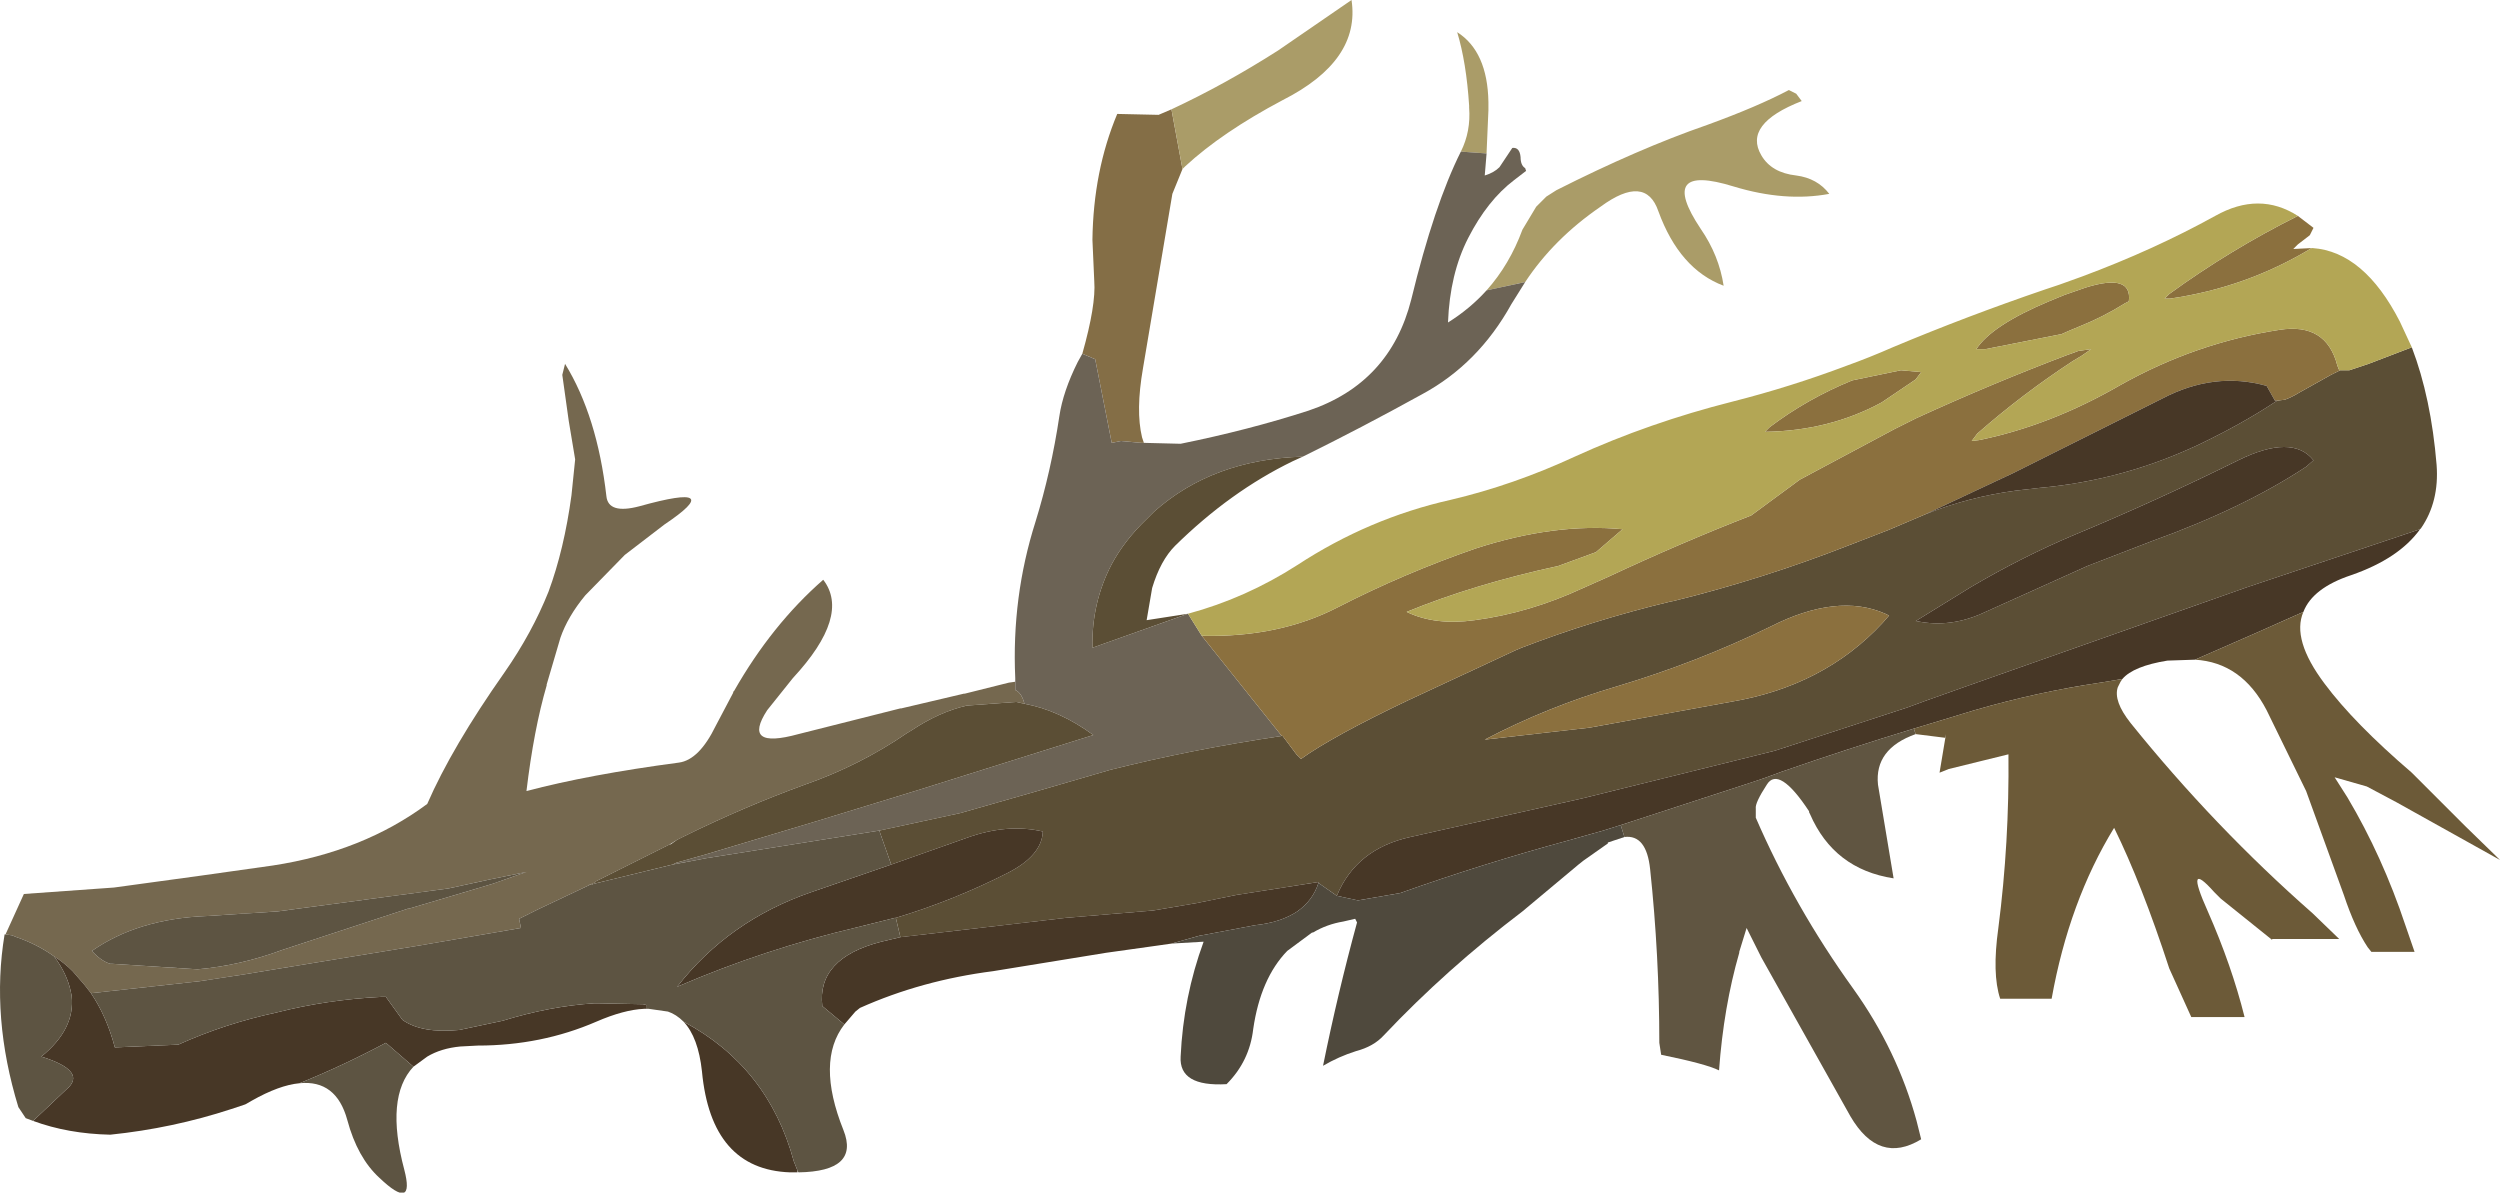 <?xml version="1.0" encoding="UTF-8" standalone="no"?>
<svg xmlns:xlink="http://www.w3.org/1999/xlink" height="64.9px" width="136.05px" xmlns="http://www.w3.org/2000/svg">
  <g transform="matrix(1.0, 0.0, 0.0, 1.0, 68.0, 32.45)">
    <path d="M-9.1 -13.2 Q-8.35 -15.85 -8.45 -17.15 L-8.55 -19.4 Q-8.5 -23.15 -7.2 -26.25 L-4.95 -26.2 -4.25 -26.5 -3.65 -23.25 -4.2 -21.9 -5.8 -12.4 Q-6.2 -10.1 -5.85 -8.65 L-5.75 -8.35 -5.9 -8.35 -7.0 -8.45 -7.5 -8.35 -8.4 -12.9 -9.1 -13.2" fill="#846e46" fill-rule="evenodd" stroke="none"/>
    <path d="M-67.7 18.4 L-66.7 16.2 -61.8 15.85 -57.05 15.2 -53.15 14.65 Q-48.25 13.9 -44.75 11.3 -43.4 8.2 -40.55 4.15 -39.05 2.0 -38.15 -0.25 -37.3 -2.55 -36.9 -5.5 L-36.7 -7.45 -37.05 -9.55 -37.4 -12.05 -37.25 -12.65 Q-35.5 -9.8 -35.0 -5.45 -34.9 -4.45 -33.2 -4.9 -28.35 -6.25 -31.85 -3.9 L-34.0 -2.25 -36.15 -0.05 Q-37.1 1.1 -37.5 2.25 L-38.25 4.8 -38.25 4.85 Q-38.95 7.25 -39.35 10.6 -35.95 9.7 -31.05 9.05 -29.95 8.9 -29.05 7.05 L-28.1 5.25 -28.1 5.2 -28.05 5.15 Q-26.0 1.55 -23.2 -0.9 -21.7 1.05 -24.85 4.45 L-26.25 6.2 Q-27.65 8.35 -24.55 7.5 L-19.0 6.1 -18.95 6.1 -15.55 5.3 -15.5 5.3 -13.1 4.7 -12.75 4.65 -12.75 5.1 Q-12.4 5.25 -12.25 5.85 L-12.7 5.75 -15.4 5.95 Q-16.9 6.3 -18.4 7.3 L-18.65 7.45 Q-21.2 9.2 -24.2 10.25 -27.5 11.45 -30.75 13.05 L-31.15 13.25 -31.55 13.5 -33.45 14.45 -35.55 15.5 -35.6 15.55 -35.65 15.6 -35.7 15.6 -35.8 15.65 -35.9 15.7 -35.95 15.7 -36.0 15.75 -38.75 17.05 -38.85 17.1 -39.75 17.55 -39.65 18.05 -45.15 19.0 -53.35 20.35 -54.55 20.55 -57.15 20.95 -63.05 21.6 -63.4 21.15 -64.05 20.4 Q-64.5 19.95 -65.05 19.6 -65.95 18.95 -67.1 18.55 L-67.35 18.45 -67.7 18.4 M-57.25 20.3 Q-54.95 20.1 -52.65 19.25 L-45.8 17.0 -45.75 17.0 -43.55 16.35 -41.2 15.65 -39.35 15.0 -41.3 15.4 -43.6 15.9 -52.9 17.15 -56.75 17.4 Q-60.5 17.55 -63.0 19.3 -62.5 19.85 -62.0 20.0 L-61.9 20.0 -57.25 20.3" fill="#75684f" fill-rule="evenodd" stroke="none"/>
    <path d="M12.9 -16.65 Q14.15 -18.05 14.85 -19.95 L15.6 -21.2 16.15 -21.75 16.7 -22.1 Q21.15 -24.35 24.9 -25.65 27.65 -26.65 29.35 -27.55 L29.75 -27.35 30.05 -26.95 Q26.85 -25.7 27.85 -24.0 28.4 -23.05 29.75 -22.9 30.9 -22.75 31.55 -21.9 29.15 -21.45 26.35 -22.3 22.15 -23.6 24.55 -20.0 25.55 -18.55 25.8 -16.9 23.4 -17.8 22.25 -20.95 21.55 -23.0 19.1 -21.2 16.55 -19.45 15.0 -17.1 L12.9 -16.65 M-4.25 -26.5 Q-1.35 -27.85 1.55 -29.7 L5.55 -32.45 Q6.05 -29.15 1.8 -27.0 -1.5 -25.25 -3.5 -23.4 L-3.65 -23.25 -4.25 -26.5 M11.5 -24.2 Q12.05 -25.3 11.95 -26.6 L11.95 -26.7 Q11.8 -29.05 11.3 -30.7 12.95 -29.65 13.0 -26.9 L13.0 -26.6 13.0 -26.45 12.9 -24.15 12.9 -24.1 11.5 -24.2" fill="#aa9c68" fill-rule="evenodd" stroke="none"/>
    <path d="M15.0 -17.1 L14.25 -15.9 Q12.45 -12.65 9.4 -11.0 6.05 -9.15 2.9 -7.6 -2.0 -7.45 -5.2 -4.6 L-5.6 -4.2 Q-6.8 -3.05 -7.5 -1.75 -8.6 0.35 -8.55 2.8 L-3.35 0.95 -2.6 2.15 1.75 7.6 Q-3.25 8.35 -7.6 9.45 L-11.55 10.6 -15.75 11.8 -20.15 12.75 -29.55 14.25 -31.4 14.6 -31.2 14.5 -29.6 14.05 -23.6 12.25 -18.05 10.55 -8.5 7.55 Q-10.35 6.2 -12.25 5.85 -12.4 5.25 -12.75 5.1 L-12.75 4.65 -12.75 4.45 Q-12.95 0.05 -11.65 -4.05 -10.8 -6.8 -10.35 -9.8 -10.15 -11.15 -9.35 -12.75 L-9.1 -13.2 -8.4 -12.9 -7.5 -8.35 -7.0 -8.45 -5.9 -8.35 -5.75 -8.35 -3.75 -8.3 Q-0.05 -9.05 3.2 -10.1 7.65 -11.6 8.8 -16.15 10.05 -21.3 11.5 -24.2 L12.9 -24.1 12.8 -22.9 Q13.3 -23.05 13.6 -23.35 L14.3 -24.4 Q14.7 -24.45 14.75 -23.9 14.75 -23.45 15.0 -23.3 L15.05 -23.15 14.4 -22.65 Q12.95 -21.55 11.9 -19.5 10.9 -17.55 10.8 -14.9 12.0 -15.65 12.9 -16.65 L15.0 -17.1" fill="#6c6355" fill-rule="evenodd" stroke="none"/>
    <path d="M2.9 -7.6 L2.35 -7.35 Q-1.05 -5.7 -4.05 -2.75 -4.85 -1.95 -5.3 -0.45 L-5.6 1.3 -3.35 0.95 -8.55 2.8 Q-8.6 0.35 -7.5 -1.75 -6.8 -3.05 -5.6 -4.2 L-5.2 -4.6 Q-2.0 -7.45 2.9 -7.6 M63.25 -13.55 Q64.3 -10.8 64.6 -7.15 64.75 -5.15 63.75 -3.7 L63.7 -3.65 54.3 -0.5 45.8 2.5 39.0 4.9 36.75 5.7 35.8 6.05 28.6 8.4 27.6 8.65 18.1 11.0 8.75 13.1 Q5.8 13.75 4.75 16.3 L3.75 15.6 3.75 15.55 -0.7 16.25 -2.9 16.7 -5.25 17.1 -10.0 17.5 -19.0 18.55 -19.25 17.5 Q-16.1 16.55 -13.15 15.05 -11.3 14.1 -11.25 12.8 -13.2 12.35 -15.4 13.15 L-19.5 14.6 -20.15 12.75 -15.75 11.8 -11.55 10.6 -7.6 9.45 Q-3.25 8.35 1.75 7.6 L1.8 7.6 2.55 8.6 2.8 8.85 Q4.55 7.6 8.65 5.65 L14.45 2.95 14.8 2.8 Q18.7 1.3 22.85 0.3 L23.1 0.25 Q27.95 -0.95 32.55 -2.75 L34.75 -3.6 36.75 -4.45 Q39.1 -5.4 41.7 -5.75 L43.0 -5.9 Q47.5 -6.3 51.65 -8.25 54.05 -9.4 55.85 -10.6 L55.95 -10.65 56.35 -10.7 Q56.75 -10.85 57.15 -11.1 L58.85 -12.05 59.35 -12.3 59.85 -12.3 60.9 -12.65 63.25 -13.55 M45.6 -1.65 L49.1 -3.0 Q54.1 -4.8 57.5 -7.05 L57.9 -7.4 Q56.75 -8.85 53.8 -7.4 49.35 -5.2 44.9 -3.35 42.05 -2.15 39.25 -0.5 L36.25 1.35 36.3 1.35 Q38.15 1.75 40.05 0.85 L45.6 -1.65 M34.8 1.05 L34.6 0.95 Q32.0 -0.2 28.35 1.65 24.35 3.6 20.0 4.9 16.25 6.0 12.8 7.8 L18.5 7.15 26.15 5.75 Q31.25 4.9 34.45 1.45 L34.8 1.05 M-12.25 5.85 Q-10.35 6.2 -8.5 7.55 L-18.05 10.55 -23.6 12.25 -29.6 14.05 -31.2 14.5 -31.4 14.6 -35.7 15.65 -35.8 15.7 -35.9 15.7 -36.0 15.75 -35.95 15.7 -35.9 15.7 -35.8 15.65 -35.7 15.6 -35.65 15.6 -35.6 15.55 -35.55 15.5 -33.45 14.45 -31.55 13.5 -31.5 13.5 -31.15 13.25 -30.75 13.05 Q-27.5 11.45 -24.2 10.25 -21.2 9.2 -18.65 7.45 L-18.4 7.3 Q-16.9 6.3 -15.4 5.95 L-12.7 5.75 -12.25 5.85" fill="#5b4e35" fill-rule="evenodd" stroke="none"/>
    <path d="M57.05 -20.7 L57.9 -20.05 57.7 -19.65 57.05 -19.15 56.8 -18.9 57.8 -18.95 Q54.25 -16.8 50.1 -16.2 L49.8 -16.2 50.05 -16.45 Q53.35 -18.85 57.05 -20.7 M-2.6 2.15 Q1.6 2.25 4.8 0.6 8.4 -1.25 12.3 -2.6 16.6 -4.0 20.3 -3.65 L18.85 -2.4 16.8 -1.65 Q12.2 -0.65 8.55 0.85 10.1 1.6 12.25 1.3 15.25 0.9 18.15 -0.45 L19.5 -1.05 Q23.45 -2.9 27.3 -4.4 L29.95 -6.35 35.1 -9.1 36.3 -9.7 Q40.45 -11.6 44.55 -13.15 L44.7 -13.2 45.1 -13.35 45.8 -13.45 45.3 -13.1 44.8 -12.8 Q42.05 -11.0 39.6 -8.85 L39.3 -8.45 39.7 -8.5 Q43.6 -9.3 47.4 -11.5 51.5 -13.8 56.05 -14.5 58.6 -14.9 59.2 -12.55 L59.3 -12.3 59.35 -12.3 58.85 -12.05 57.15 -11.1 Q56.75 -10.85 56.35 -10.7 L55.95 -10.65 55.8 -10.65 55.35 -11.45 Q52.5 -12.25 49.65 -10.75 L41.55 -6.7 36.75 -4.45 34.75 -3.6 32.55 -2.75 Q27.95 -0.95 23.1 0.25 L22.85 0.3 Q18.7 1.3 14.8 2.8 L14.45 2.95 8.65 5.65 Q4.55 7.6 2.8 8.85 L2.55 8.6 1.8 7.6 1.75 7.6 -2.6 2.15 M39.55 -13.45 Q40.4 -14.75 43.5 -16.05 L44.35 -16.4 45.5 -16.8 Q48.05 -17.6 47.85 -16.05 L47.65 -15.95 Q46.45 -15.2 45.2 -14.7 L44.6 -14.45 44.15 -14.25 44.1 -14.25 40.05 -13.45 39.55 -13.45 M28.05 -8.95 L28.3 -9.2 Q30.35 -10.75 32.8 -11.75 L35.45 -12.3 36.55 -12.2 36.25 -11.8 34.4 -10.55 Q31.55 -9.0 28.05 -8.95 M34.8 1.05 L34.45 1.45 Q31.25 4.9 26.15 5.75 L18.5 7.15 12.8 7.8 Q16.25 6.0 20.0 4.9 24.35 3.6 28.35 1.65 32.0 -0.2 34.6 0.95 L34.8 1.05" fill="#8b703e" fill-rule="evenodd" stroke="none"/>
    <path d="M-3.35 0.95 Q-0.2 0.1 2.6 -1.7 6.5 -4.25 10.95 -5.25 14.35 -6.05 17.7 -7.6 21.75 -9.45 26.3 -10.6 29.45 -11.4 32.5 -12.55 33.75 -13.0 35.0 -13.55 39.05 -15.25 43.3 -16.7 L44.05 -16.95 45.3 -17.4 Q49.2 -18.85 52.55 -20.7 54.95 -22.05 57.05 -20.7 53.35 -18.85 50.05 -16.45 L49.8 -16.2 50.1 -16.2 Q54.25 -16.8 57.8 -18.95 L57.85 -18.95 Q60.65 -18.75 62.6 -14.95 L63.25 -13.55 60.9 -12.65 59.85 -12.3 59.35 -12.3 59.3 -12.3 59.2 -12.55 Q58.6 -14.9 56.05 -14.5 51.5 -13.8 47.4 -11.5 43.6 -9.3 39.7 -8.5 L39.3 -8.45 39.6 -8.85 Q42.05 -11.0 44.8 -12.8 L45.3 -13.1 45.8 -13.45 45.1 -13.35 44.7 -13.2 44.55 -13.15 Q40.45 -11.6 36.3 -9.7 L35.1 -9.1 29.95 -6.35 27.3 -4.4 Q23.45 -2.9 19.5 -1.05 L18.15 -0.45 Q15.25 0.9 12.25 1.3 10.1 1.6 8.55 0.85 12.2 -0.65 16.8 -1.65 L18.85 -2.4 20.3 -3.65 Q16.6 -4.0 12.3 -2.6 8.4 -1.25 4.8 0.6 1.6 2.25 -2.6 2.15 L-3.35 0.95 M39.55 -13.45 L40.05 -13.45 44.1 -14.25 44.15 -14.25 44.6 -14.45 45.2 -14.7 Q46.45 -15.2 47.65 -15.95 L47.85 -16.05 Q48.05 -17.6 45.5 -16.8 L44.35 -16.4 43.5 -16.05 Q40.4 -14.75 39.55 -13.45 M28.05 -8.95 Q31.55 -9.0 34.4 -10.55 L36.25 -11.8 36.55 -12.2 35.45 -12.3 32.8 -11.75 Q30.35 -10.75 28.3 -9.2 L28.05 -8.95" fill="#b3a655" fill-rule="evenodd" stroke="none"/>
    <path d="M63.7 -3.65 Q62.55 -2.05 59.95 -1.15 57.85 -0.45 57.35 0.85 L54.65 2.05 51.45 3.45 49.95 3.5 Q48.1 3.8 47.5 4.5 L47.2 4.55 46.3 4.7 Q42.9 5.2 39.45 6.2 L37.15 6.9 36.15 7.2 Q32.55 8.3 28.95 9.55 L28.0 9.9 26.95 10.25 20.2 12.45 19.25 12.75 17.3 13.3 Q12.7 14.55 8.2 16.15 L5.9 16.55 4.75 16.3 Q5.8 13.75 8.75 13.1 L18.1 11.0 27.6 8.65 28.6 8.4 35.8 6.05 36.75 5.7 39.0 4.9 45.8 2.5 54.3 -0.5 63.7 -3.65 M-4.25 18.9 L-4.95 19.0 -7.8 19.4 -13.95 20.4 Q-17.85 20.9 -21.2 22.4 L-21.45 22.6 -22.05 23.3 -23.25 22.3 Q-23.55 19.7 -20.05 18.8 L-19.0 18.55 -10.0 17.5 -5.25 17.1 -2.9 16.7 -0.7 16.25 3.75 15.55 3.75 15.6 Q3.45 16.55 2.6 17.15 1.7 17.75 0.3 17.9 L-2.6 18.45 -2.65 18.45 -4.25 18.9 M-24.6 31.25 L-24.6 31.35 -25.0 31.35 Q-29.3 31.2 -29.8 25.85 -30.0 24.0 -30.8 23.15 -26.2 25.6 -24.8 30.75 L-24.6 31.25 M-32.8 22.45 L-32.95 22.45 Q-34.05 22.5 -35.55 23.15 -38.55 24.45 -42.0 24.45 L-42.95 24.5 Q-44.0 24.6 -44.75 25.05 L-45.5 25.6 -47.0 24.3 Q-49.35 25.55 -51.7 26.5 -52.8 26.6 -54.3 27.45 L-54.65 27.65 -55.4 27.9 Q-58.6 28.95 -62.0 29.3 -64.3 29.25 -66.2 28.55 L-64.4 26.85 Q-63.2 25.85 -65.75 25.05 -63.9 23.55 -64.1 21.75 L-64.15 21.5 Q-64.35 20.55 -65.05 19.6 -64.5 19.95 -64.05 20.4 L-63.4 21.15 -63.05 21.6 Q-62.2 22.85 -61.75 24.55 L-58.3 24.4 Q-55.75 23.25 -52.95 22.65 -50.2 21.95 -47.25 21.8 L-47.0 21.8 -46.1 23.05 Q-45.05 23.8 -43.0 23.6 L-40.65 23.1 Q-38.05 22.3 -35.65 22.15 L-35.55 22.15 -35.5 22.15 -33.0 22.2 -32.8 22.25 -32.8 22.45 M36.75 -4.45 L41.55 -6.7 49.65 -10.75 Q52.5 -12.25 55.35 -11.45 L55.8 -10.65 55.95 -10.65 55.85 -10.6 Q54.05 -9.4 51.65 -8.25 47.5 -6.3 43.0 -5.9 L41.7 -5.75 Q39.1 -5.4 36.75 -4.45 M45.6 -1.65 L40.05 0.85 Q38.15 1.75 36.3 1.35 L36.25 1.35 39.25 -0.5 Q42.05 -2.15 44.9 -3.35 49.35 -5.2 53.8 -7.4 56.75 -8.85 57.9 -7.4 L57.5 -7.05 Q54.1 -4.8 49.1 -3.0 L45.6 -1.65 M-19.25 17.5 L-19.3 17.5 -20.3 17.75 -21.3 18.0 Q-26.4 19.2 -31.15 21.25 -28.35 17.65 -23.85 16.1 L-19.5 14.6 -15.4 13.15 Q-13.2 12.35 -11.25 12.8 -11.3 14.1 -13.15 15.05 -16.1 16.55 -19.25 17.5" fill="#473726" fill-rule="evenodd" stroke="none"/>
    <path d="M57.35 0.85 Q56.7 2.35 58.5 4.75 60.1 6.9 63.25 9.6 L66.15 12.5 68.05 14.35 62.4 11.2 60.8 10.35 59.05 9.85 59.75 10.95 Q61.65 14.15 62.9 17.9 L63.4 19.35 61.05 19.35 60.85 19.1 Q60.15 18.05 59.55 16.25 L57.5 10.6 55.35 6.2 Q54.0 3.6 51.45 3.45 L54.65 2.05 57.35 0.85 M47.5 4.5 L47.4 4.65 47.25 4.95 Q47.0 5.7 47.95 6.9 52.5 12.55 57.85 17.25 L59.3 18.65 55.65 18.65 55.65 18.7 52.85 16.45 52.5 16.1 Q50.85 14.25 52.15 17.15 53.45 20.1 54.15 22.9 L51.25 22.9 50.05 20.25 Q48.55 15.65 47.05 12.6 44.6 16.6 43.65 21.9 L40.85 21.9 Q40.4 20.55 40.75 18.05 41.35 13.4 41.3 8.6 L38.05 9.4 37.55 9.6 37.9 7.5 37.85 7.7 36.25 7.5 36.15 7.2 37.15 6.9 39.45 6.2 Q42.9 5.2 46.3 4.7 L47.2 4.55 47.5 4.5" fill="#6c5a38" fill-rule="evenodd" stroke="none"/>
    <path d="M36.25 7.5 Q34.0 8.3 34.2 10.25 L35.05 15.35 Q31.8 14.85 30.5 11.85 L30.45 11.75 30.45 11.7 Q28.8 9.2 28.15 10.25 27.5 11.25 27.55 11.55 L27.55 12.05 Q29.65 16.9 32.85 21.35 35.25 24.7 36.3 28.55 L36.55 29.55 Q34.25 30.95 32.7 28.3 L27.85 19.65 27.05 18.05 26.65 19.35 26.65 19.4 Q25.8 22.35 25.55 25.8 24.85 25.45 22.4 24.95 L22.3 24.3 Q22.3 19.55 21.8 14.85 21.6 12.95 20.4 13.1 L20.2 12.45 26.95 10.25 28.0 9.9 28.95 9.55 Q32.55 8.3 36.15 7.2 L36.25 7.5" fill="#605541" fill-rule="evenodd" stroke="none"/>
    <path d="M20.4 13.1 L19.5 13.4 19.5 13.45 18.15 14.4 17.9 14.6 14.85 17.15 Q10.7 20.3 7.3 23.9 6.75 24.5 5.8 24.75 4.85 25.05 4.0 25.55 4.8 21.6 5.85 17.75 L5.75 17.55 5.1 17.7 Q4.2 17.85 3.45 18.3 L3.4 18.3 2.05 19.3 Q0.6 20.8 0.2 23.55 0.0 25.3 -1.25 26.55 -3.85 26.7 -3.75 25.05 -3.6 21.8 -2.5 18.8 L-2.55 18.8 -4.25 18.9 -2.65 18.45 -2.6 18.45 0.3 17.9 Q1.7 17.75 2.6 17.15 3.45 16.55 3.75 15.6 L4.75 16.3 5.9 16.55 8.2 16.15 Q12.7 14.55 17.3 13.3 L19.25 12.75 20.2 12.45 20.4 13.1" fill="#4f493d" fill-rule="evenodd" stroke="none"/>
    <path d="M-22.05 23.3 Q-23.6 25.3 -22.1 29.05 -21.2 31.3 -24.55 31.35 L-24.6 31.25 -24.8 30.75 Q-26.2 25.6 -30.8 23.15 -31.2 22.75 -31.65 22.6 L-32.7 22.45 -32.8 22.45 -32.8 22.25 -33.0 22.2 -35.5 22.15 -35.55 22.15 -35.65 22.15 Q-38.05 22.3 -40.65 23.1 L-43.0 23.6 Q-45.05 23.8 -46.1 23.05 L-47.0 21.8 -47.25 21.8 Q-50.2 21.95 -52.95 22.65 -55.75 23.25 -58.3 24.4 L-61.75 24.55 Q-62.2 22.85 -63.05 21.6 L-57.15 20.95 -54.55 20.55 -53.35 20.35 -45.15 19.0 -39.65 18.05 -39.75 17.55 -38.85 17.1 -38.75 17.05 -36.0 15.75 -35.9 15.7 -35.8 15.7 -35.7 15.65 -31.4 14.6 -29.55 14.25 -20.15 12.75 -19.5 14.6 -23.85 16.1 Q-28.35 17.65 -31.15 21.25 -26.4 19.2 -21.3 18.0 L-20.3 17.75 -19.3 17.5 -19.25 17.5 -19.0 18.55 -20.05 18.8 Q-23.55 19.7 -23.25 22.3 L-22.05 23.3 M-45.5 25.6 Q-47.05 27.25 -46.0 31.2 -45.4 33.5 -47.35 31.65 -48.55 30.55 -49.1 28.5 -49.7 26.3 -51.7 26.5 -49.35 25.55 -47.0 24.3 L-45.5 25.6 M-66.2 28.55 L-66.6 28.4 -67.0 27.8 Q-68.5 22.9 -67.75 18.4 L-67.7 18.4 -67.35 18.45 -67.1 18.55 Q-65.95 18.95 -65.05 19.6 -64.35 20.55 -64.15 21.5 L-64.1 21.75 Q-63.9 23.55 -65.75 25.05 -63.2 25.85 -64.4 26.85 L-66.2 28.55 M-57.25 20.3 L-61.9 20.0 -62.0 20.0 Q-62.5 19.85 -63.0 19.3 -60.5 17.55 -56.75 17.4 L-52.9 17.15 -43.6 15.9 -41.3 15.4 -39.35 15.0 -41.2 15.65 -43.55 16.35 -45.75 17.0 -45.8 17.0 -52.65 19.25 Q-54.95 20.1 -57.25 20.3" fill="#5d5442" fill-rule="evenodd" stroke="none"/>
  </g>
</svg>
